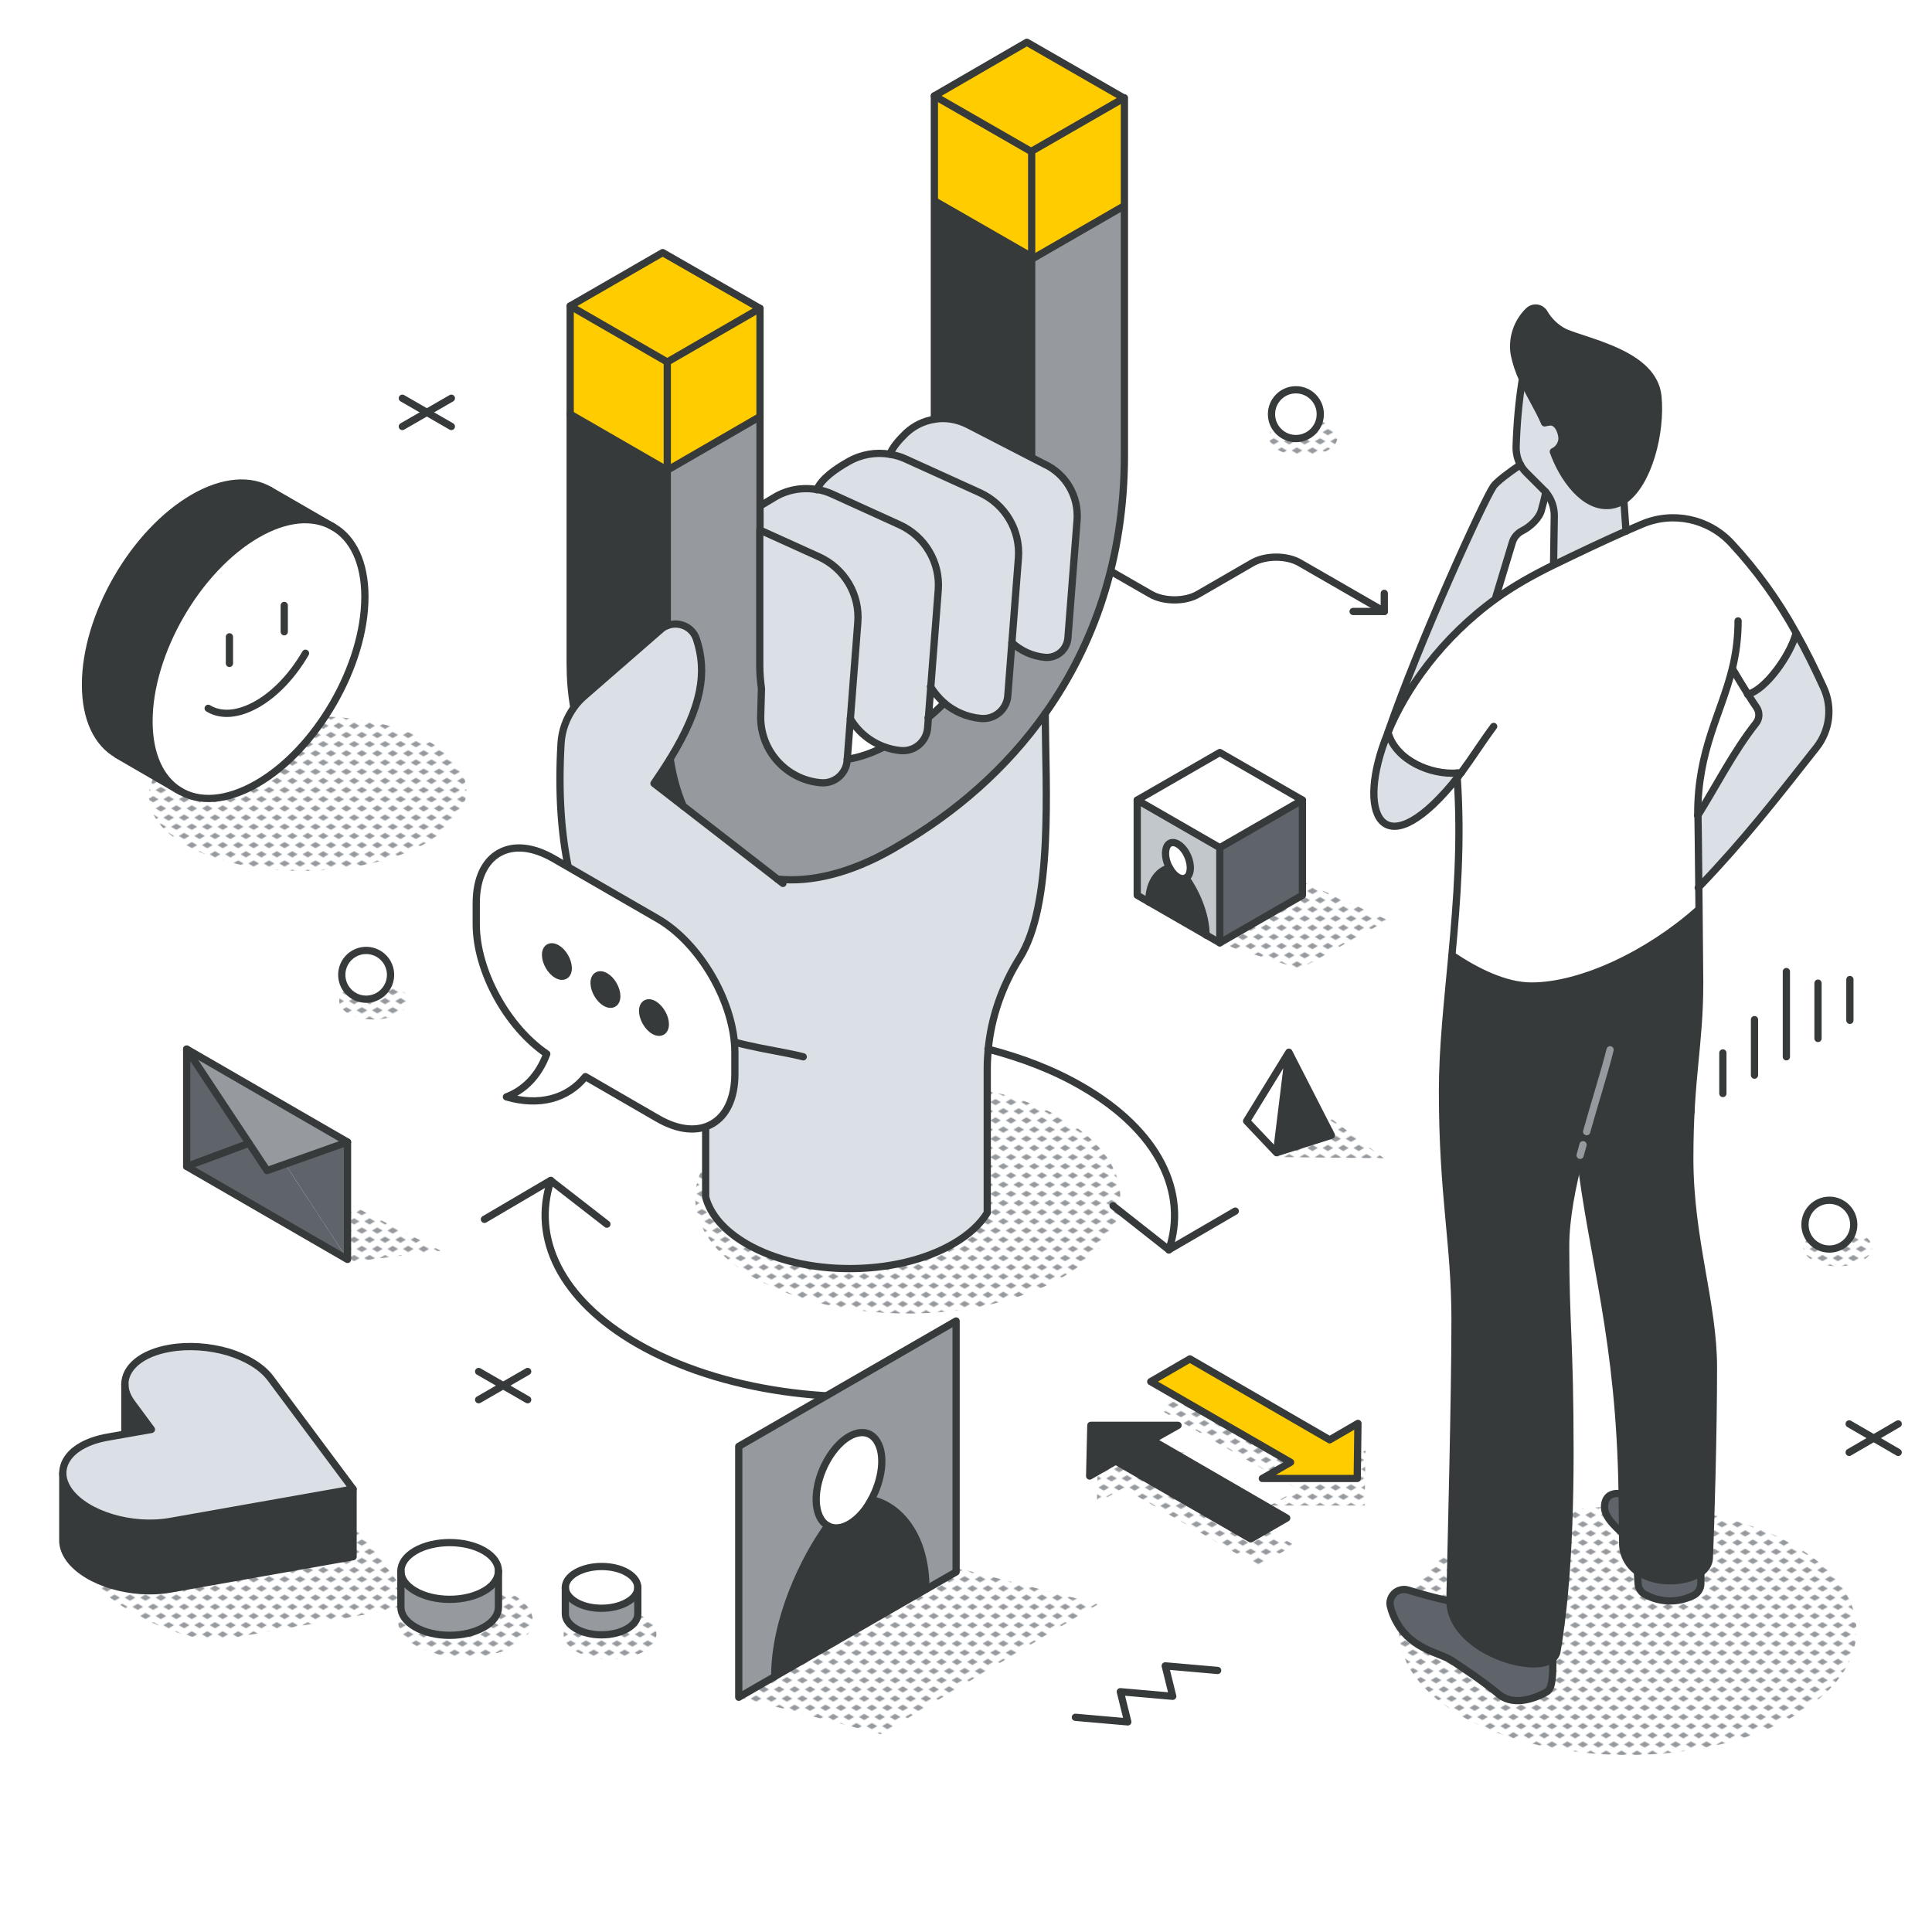 <svg xmlns="http://www.w3.org/2000/svg" xmlns:xlink="http://www.w3.org/1999/xlink" id="Livello_1" x="0px" y="0px" viewBox="0 0 800 800" style="enable-background:new 0 0 800 800;" xml:space="preserve"><style type="text/css">	.st0{fill:none;}	.st1{fill:#969A9E;}	.st2{fill:url(#SVGID_00000016759086729056905750000010401671708663143599_);}	.st3{fill:url(#SVGID_00000106124960584845016380000014033008809019952051_);}	.st4{fill:url(#SVGID_00000032643836177726559290000018129993890721637803_);}	.st5{fill:url(#SVGID_00000008146392594397423080000013262416081198702213_);}	.st6{fill:url(#SVGID_00000115504481912266698260000008195188901088457615_);}	.st7{fill:url(#SVGID_00000089555754484962814500000016221634180670315907_);}	.st8{fill:url(#SVGID_00000018225056311791237700000013918700203505101961_);}	.st9{fill:url(#SVGID_00000033352305681926714770000007380537397152523162_);}	.st10{fill:url(#SVGID_00000110447691004398190980000000968994351048171401_);}	.st11{fill:url(#SVGID_00000105402061259379001710000010725401760547749528_);}	.st12{fill:url(#SVGID_00000077287543105133866510000018127362698360001195_);}	.st13{fill:url(#SVGID_00000129886310198689046810000005662989388989187475_);}	.st14{fill:url(#SVGID_00000121279205787575555680000008360911382212633485_);}	.st15{fill:url(#SVGID_00000002348316421134667720000006875186971415422627_);}	.st16{fill:url(#SVGID_00000168091195029184132230000008173399144302138536_);}	.st17{fill:none;stroke:#373A3A;stroke-width:3;stroke-linecap:round;stroke-linejoin:round;stroke-miterlimit:10;}	.st18{fill:#FFFFFF;stroke:#373A3A;stroke-width:3;stroke-linecap:round;stroke-linejoin:round;stroke-miterlimit:10;}	.st19{fill:#FFFFFF;stroke:#373A3A;stroke-width:3;stroke-linecap:round;stroke-linejoin:round;stroke-miterlimit:10;}	.st20{fill:#DAE0E5;}	.st21{fill:#FFFFFF;}	.st22{fill:#373A3A;}	.st23{fill:#5F646B;}	.st24{fill:none;stroke:#969A9E;stroke-width:3;stroke-linecap:round;stroke-linejoin:round;stroke-miterlimit:10;}	.st25{fill:#FFCC00;}	.st26{fill:#C2C7CC;}</style><pattern x="-100" y="900" width="16" height="19" patternUnits="userSpaceOnUse" id="SVGID_0000002256281188809126501" viewBox="5.5 -22.2 16 19" style="overflow:visible;">	<g>		<rect x="5.5" y="-22.2" class="st0" width="16" height="19"></rect>		<g>			<rect x="5.5" y="-22.2" class="st0" width="16" height="19"></rect>			<g>				<polygon class="st1" points="21.5,-25.4 16,-22.2 21.5,-19 27,-22.2     "></polygon>				<polygon class="st1" points="13.5,-15.9 8,-12.7 13.5,-9.5 19,-12.7     "></polygon>			</g>			<g>				<polygon class="st1" points="5.5,-25.4 0,-22.2 5.5,-19 11,-22.2     "></polygon>			</g>			<g>				<polygon class="st1" points="21.5,-6.4 16,-3.2 21.5,0 27,-3.2     "></polygon>			</g>			<g>				<polygon class="st1" points="5.5,-6.4 0,-3.2 5.5,0 11,-3.2     "></polygon>			</g>		</g>	</g></pattern><pattern x="-100" y="900" width="16" height="19" patternUnits="userSpaceOnUse" id="SVGID_0000002829760571414386168" viewBox="5.5 -22.2 16 19" style="overflow:visible;">	<g>		<rect x="5.5" y="-22.2" class="st0" width="16" height="19"></rect>		<g>			<rect x="5.5" y="-22.2" class="st0" width="16" height="19"></rect>			<g>				<polygon class="st1" points="21.5,-25.4 16,-22.2 21.5,-19 27,-22.2     "></polygon>				<polygon class="st1" points="13.5,-15.9 8,-12.7 13.5,-9.5 19,-12.7     "></polygon>			</g>			<g>				<polygon class="st1" points="5.5,-25.4 0,-22.2 5.5,-19 11,-22.2     "></polygon>			</g>			<g>				<polygon class="st1" points="21.5,-6.4 16,-3.2 21.5,0 27,-3.2     "></polygon>			</g>			<g>				<polygon class="st1" points="5.5,-6.4 0,-3.2 5.5,0 11,-3.2     "></polygon>			</g>		</g>	</g></pattern><pattern x="-100" y="900" width="16" height="19" patternUnits="userSpaceOnUse" id="SVGID_0000002976178665640549260" viewBox="5.5 -22.2 16 19" style="overflow:visible;">	<g>		<rect x="5.5" y="-22.2" class="st0" width="16" height="19"></rect>		<g>			<rect x="5.5" y="-22.2" class="st0" width="16" height="19"></rect>			<g>				<polygon class="st1" points="21.5,-25.4 16,-22.2 21.5,-19 27,-22.2     "></polygon>				<polygon class="st1" points="13.5,-15.9 8,-12.7 13.5,-9.5 19,-12.7     "></polygon>			</g>			<g>				<polygon class="st1" points="5.5,-25.4 0,-22.2 5.5,-19 11,-22.2     "></polygon>			</g>			<g>				<polygon class="st1" points="21.5,-6.4 16,-3.2 21.5,0 27,-3.2     "></polygon>			</g>			<g>				<polygon class="st1" points="5.5,-6.4 0,-3.2 5.5,0 11,-3.2     "></polygon>			</g>		</g>	</g></pattern><pattern x="-100" y="900" width="16" height="19" patternUnits="userSpaceOnUse" id="SVGID_0000003550496404866185052" viewBox="5.5 -22.2 16 19" style="overflow:visible;">	<g>		<rect x="5.5" y="-22.2" class="st0" width="16" height="19"></rect>		<g>			<rect x="5.5" y="-22.2" class="st0" width="16" height="19"></rect>			<g>				<polygon class="st1" points="21.5,-25.4 16,-22.2 21.5,-19 27,-22.2     "></polygon>				<polygon class="st1" points="13.5,-15.9 8,-12.7 13.5,-9.5 19,-12.7     "></polygon>			</g>			<g>				<polygon class="st1" points="5.5,-25.4 0,-22.2 5.5,-19 11,-22.2     "></polygon>			</g>			<g>				<polygon class="st1" points="21.5,-6.4 16,-3.2 21.5,0 27,-3.2     "></polygon>			</g>			<g>				<polygon class="st1" points="5.5,-6.4 0,-3.2 5.5,0 11,-3.2     "></polygon>			</g>		</g>	</g></pattern><pattern x="-100" y="900" width="16" height="19" patternUnits="userSpaceOnUse" id="SVGID_0000004777153285717297244" viewBox="5.5 -22.2 16 19" style="overflow:visible;">	<g>		<rect x="5.5" y="-22.2" class="st0" width="16" height="19"></rect>		<g>			<rect x="5.5" y="-22.2" class="st0" width="16" height="19"></rect>			<g>				<polygon class="st1" points="21.5,-25.4 16,-22.2 21.5,-19 27,-22.2     "></polygon>				<polygon class="st1" points="13.5,-15.9 8,-12.7 13.5,-9.5 19,-12.7     "></polygon>			</g>			<g>				<polygon class="st1" points="5.5,-25.4 0,-22.2 5.5,-19 11,-22.2     "></polygon>			</g>			<g>				<polygon class="st1" points="21.5,-6.4 16,-3.2 21.5,0 27,-3.2     "></polygon>			</g>			<g>				<polygon class="st1" points="5.5,-6.4 0,-3.2 5.5,0 11,-3.2     "></polygon>			</g>		</g>	</g></pattern><pattern x="-100" y="900" width="16" height="19" patternUnits="userSpaceOnUse" id="SVGID_0000006287540435176831176" viewBox="5.5 -22.2 16 19" style="overflow:visible;">	<g>		<rect x="5.5" y="-22.2" class="st0" width="16" height="19"></rect>		<g>			<rect x="5.5" y="-22.2" class="st0" width="16" height="19"></rect>			<g>				<polygon class="st1" points="21.5,-25.4 16,-22.2 21.5,-19 27,-22.2     "></polygon>				<polygon class="st1" points="13.5,-15.9 8,-12.7 13.5,-9.5 19,-12.7     "></polygon>			</g>			<g>				<polygon class="st1" points="5.5,-25.4 0,-22.2 5.5,-19 11,-22.2     "></polygon>			</g>			<g>				<polygon class="st1" points="21.5,-6.4 16,-3.2 21.5,0 27,-3.2     "></polygon>			</g>			<g>				<polygon class="st1" points="5.5,-6.4 0,-3.2 5.5,0 11,-3.2     "></polygon>			</g>		</g>	</g></pattern><pattern x="-100" y="900" width="16" height="19" patternUnits="userSpaceOnUse" id="SVGID_0000006650828672102832731" viewBox="5.5 -22.2 16 19" style="overflow:visible;">	<g>		<rect x="5.5" y="-22.2" class="st0" width="16" height="19"></rect>		<g>			<rect x="5.5" y="-22.2" class="st0" width="16" height="19"></rect>			<g>				<polygon class="st1" points="21.5,-25.4 16,-22.2 21.5,-19 27,-22.2     "></polygon>				<polygon class="st1" points="13.5,-15.9 8,-12.7 13.5,-9.5 19,-12.7     "></polygon>			</g>			<g>				<polygon class="st1" points="5.5,-25.4 0,-22.2 5.5,-19 11,-22.2     "></polygon>			</g>			<g>				<polygon class="st1" points="21.5,-6.4 16,-3.2 21.5,0 27,-3.2     "></polygon>			</g>			<g>				<polygon class="st1" points="5.5,-6.4 0,-3.2 5.5,0 11,-3.2     "></polygon>			</g>		</g>	</g></pattern><pattern x="-100" y="900" width="16" height="19" patternUnits="userSpaceOnUse" id="SVGID_0000008020576700922296571" viewBox="5.5 -22.2 16 19" style="overflow:visible;">	<g>		<rect x="5.5" y="-22.2" class="st0" width="16" height="19"></rect>		<g>			<rect x="5.5" y="-22.2" class="st0" width="16" height="19"></rect>			<g>				<polygon class="st1" points="21.5,-25.4 16,-22.2 21.5,-19 27,-22.2     "></polygon>				<polygon class="st1" points="13.5,-15.9 8,-12.7 13.5,-9.5 19,-12.7     "></polygon>			</g>			<g>				<polygon class="st1" points="5.5,-25.4 0,-22.2 5.5,-19 11,-22.2     "></polygon>			</g>			<g>				<polygon class="st1" points="21.5,-6.4 16,-3.2 21.5,0 27,-3.2     "></polygon>			</g>			<g>				<polygon class="st1" points="5.5,-6.4 0,-3.2 5.5,0 11,-3.2     "></polygon>			</g>		</g>	</g></pattern><pattern x="-100" y="900" width="16" height="19" patternUnits="userSpaceOnUse" id="SVGID_0000008453066866013150090" viewBox="5.5 -22.2 16 19" style="overflow:visible;">	<g>		<rect x="5.5" y="-22.2" class="st0" width="16" height="19"></rect>		<g>			<rect x="5.5" y="-22.2" class="st0" width="16" height="19"></rect>			<g>				<polygon class="st1" points="21.5,-25.4 16,-22.2 21.5,-19 27,-22.2     "></polygon>				<polygon class="st1" points="13.5,-15.9 8,-12.7 13.5,-9.5 19,-12.7     "></polygon>			</g>			<g>				<polygon class="st1" points="5.5,-25.4 0,-22.2 5.5,-19 11,-22.2     "></polygon>			</g>			<g>				<polygon class="st1" points="21.5,-6.4 16,-3.2 21.5,0 27,-3.2     "></polygon>			</g>			<g>				<polygon class="st1" points="5.5,-6.4 0,-3.2 5.5,0 11,-3.2     "></polygon>			</g>		</g>	</g></pattern><pattern x="-100" y="900" width="16" height="19" patternUnits="userSpaceOnUse" id="SVGID_0000009025856212265589878" viewBox="5.5 -22.2 16 19" style="overflow:visible;">	<g>		<rect x="5.5" y="-22.2" class="st0" width="16" height="19"></rect>		<g>			<rect x="5.5" y="-22.2" class="st0" width="16" height="19"></rect>			<g>				<polygon class="st1" points="21.5,-25.4 16,-22.2 21.5,-19 27,-22.2     "></polygon>				<polygon class="st1" points="13.5,-15.9 8,-12.7 13.5,-9.5 19,-12.7     "></polygon>			</g>			<g>				<polygon class="st1" points="5.5,-25.4 0,-22.2 5.5,-19 11,-22.2     "></polygon>			</g>			<g>				<polygon class="st1" points="21.5,-6.4 16,-3.2 21.5,0 27,-3.2     "></polygon>			</g>			<g>				<polygon class="st1" points="5.5,-6.4 0,-3.2 5.5,0 11,-3.2     "></polygon>			</g>		</g>	</g></pattern><pattern x="-100" y="900" width="16" height="19" patternUnits="userSpaceOnUse" id="SVGID_0000011403457671456676695" viewBox="5.5 -22.2 16 19" style="overflow:visible;">	<g>		<rect x="5.5" y="-22.2" class="st0" width="16" height="19"></rect>		<g>			<rect x="5.5" y="-22.2" class="st0" width="16" height="19"></rect>			<g>				<polygon class="st1" points="21.5,-25.4 16,-22.2 21.5,-19 27,-22.2     "></polygon>				<polygon class="st1" points="13.5,-15.9 8,-12.7 13.5,-9.5 19,-12.7     "></polygon>			</g>			<g>				<polygon class="st1" points="5.5,-25.4 0,-22.2 5.5,-19 11,-22.2     "></polygon>			</g>			<g>				<polygon class="st1" points="21.5,-6.4 16,-3.2 21.5,0 27,-3.2     "></polygon>			</g>			<g>				<polygon class="st1" points="5.5,-6.4 0,-3.2 5.5,0 11,-3.2     "></polygon>			</g>		</g>	</g></pattern><pattern x="-100" y="900" width="16" height="19" patternUnits="userSpaceOnUse" id="SVGID_0000011547370484588542571" viewBox="5.5 -22.2 16 19" style="overflow:visible;">	<g>		<rect x="5.5" y="-22.2" class="st0" width="16" height="19"></rect>		<g>			<rect x="5.5" y="-22.2" class="st0" width="16" height="19"></rect>			<g>				<polygon class="st1" points="21.5,-25.4 16,-22.2 21.5,-19 27,-22.2     "></polygon>				<polygon class="st1" points="13.5,-15.9 8,-12.7 13.5,-9.5 19,-12.7     "></polygon>			</g>			<g>				<polygon class="st1" points="5.5,-25.4 0,-22.2 5.5,-19 11,-22.2     "></polygon>			</g>			<g>				<polygon class="st1" points="21.5,-6.4 16,-3.2 21.5,0 27,-3.2     "></polygon>			</g>			<g>				<polygon class="st1" points="5.5,-6.4 0,-3.2 5.5,0 11,-3.2     "></polygon>			</g>		</g>	</g></pattern><pattern x="-100" y="900" width="16" height="19" patternUnits="userSpaceOnUse" id="SVGID_0000012989010995380405248" viewBox="5.5 -22.2 16 19" style="overflow:visible;">	<g>		<rect x="5.5" y="-22.2" class="st0" width="16" height="19"></rect>		<g>			<rect x="5.5" y="-22.2" class="st0" width="16" height="19"></rect>			<g>				<polygon class="st1" points="21.5,-25.4 16,-22.2 21.5,-19 27,-22.2     "></polygon>				<polygon class="st1" points="13.5,-15.9 8,-12.7 13.5,-9.5 19,-12.7     "></polygon>			</g>			<g>				<polygon class="st1" points="5.5,-25.4 0,-22.2 5.5,-19 11,-22.2     "></polygon>			</g>			<g>				<polygon class="st1" points="21.5,-6.4 16,-3.2 21.5,0 27,-3.2     "></polygon>			</g>			<g>				<polygon class="st1" points="5.5,-6.4 0,-3.2 5.5,0 11,-3.2     "></polygon>			</g>		</g>	</g></pattern><pattern x="-100" y="900" width="16" height="19" patternUnits="userSpaceOnUse" id="SVGID_0000018108871061221569235" viewBox="5.5 -22.2 16 19" style="overflow:visible;">	<g>		<rect x="5.5" y="-22.2" class="st0" width="16" height="19"></rect>		<g>			<rect x="5.5" y="-22.2" class="st0" width="16" height="19"></rect>			<g>				<polygon class="st1" points="21.5,-25.4 16,-22.2 21.5,-19 27,-22.2     "></polygon>				<polygon class="st1" points="13.5,-15.9 8,-12.7 13.5,-9.5 19,-12.7     "></polygon>			</g>			<g>				<polygon class="st1" points="5.5,-25.4 0,-22.2 5.5,-19 11,-22.2     "></polygon>			</g>			<g>				<polygon class="st1" points="21.5,-6.4 16,-3.2 21.5,0 27,-3.2     "></polygon>			</g>			<g>				<polygon class="st1" points="5.5,-6.4 0,-3.2 5.5,0 11,-3.2     "></polygon>			</g>		</g>	</g></pattern><pattern x="-100" y="900" width="16" height="19" patternUnits="userSpaceOnUse" id="SVGID_1_" viewBox="5.5 -22.2 16 19" style="overflow:visible;">	<g>		<rect x="5.5" y="-22.2" class="st0" width="16" height="19"></rect>		<g>			<rect x="5.5" y="-22.2" class="st0" width="16" height="19"></rect>			<g>				<polygon class="st1" points="21.5,-25.4 16,-22.2 21.5,-19 27,-22.2     "></polygon>				<polygon class="st1" points="13.5,-15.9 8,-12.7 13.5,-9.5 19,-12.7     "></polygon>			</g>			<g>				<polygon class="st1" points="5.5,-25.4 0,-22.2 5.5,-19 11,-22.2     "></polygon>			</g>			<g>				<polygon class="st1" points="21.5,-6.4 16,-3.2 21.5,0 27,-3.2     "></polygon>			</g>			<g>				<polygon class="st1" points="5.5,-6.4 0,-3.2 5.5,0 11,-3.2     "></polygon>			</g>		</g>	</g></pattern><g id="shadow">			<pattern id="SVGID_00000120528737782683780050000001789614102163617196_" xlink:href="#SVGID_1_" patternTransform="matrix(0.4 0 0 -0.4 -9029.353 -7463.832)">	</pattern>			<ellipse style="fill:url(#SVGID_00000120528737782683780050000001789614102163617196_);" cx="674" cy="675.2" rx="94.7" ry="51.5"></ellipse>			<pattern id="SVGID_00000111875064379478492150000017933703832251208375_" xlink:href="#SVGID_0000018108871061221569235" patternTransform="matrix(0.4 0 0 -0.4 -9029.353 -7463.832)">	</pattern>	<path style="fill:url(#SVGID_00000111875064379478492150000017933703832251208375_);" d="M771,511.2c-5.5-3-14.5-3-20.1,0  c-5.5,3-5.5,7.9,0,10.9s14.5,3,20.1,0C776.6,519.1,776.6,514.2,771,511.2z"></path>			<pattern id="SVGID_00000111172477871504339760000005255483388309146265_" xlink:href="#SVGID_0000012989010995380405248" patternTransform="matrix(0.4 0 0 -0.4 -9029.353 -7463.832)">	</pattern>	<path style="fill:url(#SVGID_00000111172477871504339760000005255483388309146265_);" d="M164.7,409c-5.5-3-14.5-3-20.1,0  c-5.5,3-5.5,7.9,0,10.9s14.5,3,20.1,0C170.3,416.9,170.3,412,164.7,409z"></path>			<pattern id="SVGID_00000109718158277636649350000002550473217289040811_" xlink:href="#SVGID_0000011547370484588542571" patternTransform="matrix(0.4 0 0 -0.4 -9029.353 -7463.832)">	</pattern>	<path style="fill:url(#SVGID_00000109718158277636649350000002550473217289040811_);" d="M549.7,175.6c-5.5-3-14.5-3-20.1,0  c-5.5,3-5.5,7.9,0,10.9s14.5,3,20.1,0C555.2,183.5,555.2,178.6,549.7,175.6z"></path>			<pattern id="SVGID_00000049918227670735725020000011430906188404168587_" xlink:href="#SVGID_0000002256281188809126501" patternTransform="matrix(0.4 0 0 -0.4 -9029.353 -7463.832)">	</pattern>			<ellipse style="fill:url(#SVGID_00000049918227670735725020000011430906188404168587_);" cx="192.7" cy="671.1" rx="27.9" ry="15.2"></ellipse>			<pattern id="SVGID_00000093155634866708434800000013163367027986149513_" xlink:href="#SVGID_0000006650828672102832731" patternTransform="matrix(0.4 0 0 -0.4 -9029.353 -7463.832)">	</pattern>			<ellipse style="fill:url(#SVGID_00000093155634866708434800000013163367027986149513_);" cx="252.6" cy="676.7" rx="19.2" ry="10.4"></ellipse>			<pattern id="SVGID_00000029741233682665095530000016156733512164530344_" xlink:href="#SVGID_0000011403457671456676695" patternTransform="matrix(0.4 0 0 -0.4 -9029.353 -7463.832)">	</pattern>	<ellipse style="fill:url(#SVGID_00000029741233682665095530000016156733512164530344_);" cx="375.9" cy="496" rx="88" ry="47.9"></ellipse>			<pattern id="SVGID_00000132053997403740807520000015544965338648425097_" xlink:href="#SVGID_0000008020576700922296571" patternTransform="matrix(0.4 0 0 -0.4 -9029.353 -7463.832)">	</pattern>	<polygon style="fill:url(#SVGID_00000132053997403740807520000015544965338648425097_);" points="144,522.7 182.5,517.9   134.9,493.6 143.9,521.5 118.1,482  "></polygon>			<pattern id="SVGID_00000042717739633420356210000007476736645453637034_" xlink:href="#SVGID_0000002829760571414386168" patternTransform="matrix(0.4 0 0 -0.4 -9029.353 -7463.832)">	</pattern>	<path style="fill:url(#SVGID_00000042717739633420356210000007476736645453637034_);" d="M25.7,638.6c2.6,10.4,26.8,34.6,59.4,40.3  c3.8,0.2,7.5,0,11.2-0.7l75.7-13.3l-30-40.2c-1.8-1.9-29.7-27.9-43-34.5c-1.6-0.7-3.3-1.3-5-1.8c-7.6-2.2-16.2-2.9-24.2-1.5  c-11.6,2.1-18.5,8-18.5,14.9c0,2.5,0.9,5.1,2.8,7.6l8.2,11.1l-18.2,3.2c-7.9,1.4-13.7,4.6-16.5,8.7  C26.4,634.3,25.7,636.4,25.7,638.6z"></path>			<pattern id="SVGID_00000181793837674892452830000017758329636821158554_" xlink:href="#SVGID_0000006287540435176831176" patternTransform="matrix(0.4 0 0 -0.4 -9029.353 -7463.832)">	</pattern>	<polygon style="fill:url(#SVGID_00000181793837674892452830000017758329636821158554_);" points="307.4,703.1 364.7,718.1   454.8,664.2 396.1,649.2  "></polygon>			<pattern id="SVGID_00000062166983917500488320000016406017873038365824_" xlink:href="#SVGID_0000003550496404866185052" patternTransform="matrix(0.4 0 0 -0.4 -9029.353 -7463.832)">	</pattern>	<polygon style="fill:url(#SVGID_00000062166983917500488320000016406017873038365824_);" points="505.7,390.9 538.2,401.2   574.6,381 531,361.2  "></polygon>			<pattern id="SVGID_00000153663726553083047900000014846453511765388972_" xlink:href="#SVGID_0000004777153285717297244" patternTransform="matrix(0.4 0 0 -0.4 -9029.353 -7463.832)">	</pattern>	<path style="fill:url(#SVGID_00000153663726553083047900000014846453511765388972_);" d="M167.6,302.6c28.7,10.3,34,30.3,11.8,44.7  c-22.2,14.4-63.4,17.6-92.2,7.3c-28.7-10.3-34-30.3-11.8-44.7C97.7,295.6,138.9,292.3,167.6,302.6z"></path>			<pattern id="SVGID_00000069358679080551998660000003653675874987428025_" xlink:href="#SVGID_0000008453066866013150090" patternTransform="matrix(0.4 0 0 -0.4 -9029.353 -7463.832)">	</pattern>	<polygon style="fill:url(#SVGID_00000069358679080551998660000003653675874987428025_);" points="529,479.1 573,479.6 540.9,455.5    "></polygon>			<pattern id="SVGID_00000050661764364723462150000014080347416624158133_" xlink:href="#SVGID_0000002976178665640549260" patternTransform="matrix(0.4 0 0 -0.4 -9029.353 -7463.832)">	</pattern>	<polygon style="fill:url(#SVGID_00000050661764364723462150000014080347416624158133_);" points="454.7,601.4 454.2,622.4   465.1,616.2 520.9,648.4 535.9,639.8 480.1,607.5 490.9,601.4  "></polygon>			<pattern id="SVGID_00000044889600771006852150000010572699754304211848_" xlink:href="#SVGID_0000009025856212265589878" patternTransform="matrix(0.4 0 0 -0.4 -9029.353 -7463.832)">	</pattern>	<polygon style="fill:url(#SVGID_00000044889600771006852150000010572699754304211848_);" points="565.4,600.6 565.1,623.4   525.8,623.4 537.5,616.7 479.6,583.3 495.8,573.9 553.7,607.4  "></polygon></g><g id="lineart">	<g id="arrow_curve_1_">		<path class="st17" d="M455,233.7l21.4,12.3c5.5,3.2,14.4,3.2,19.8,0l22.3-12.9c5.5-3.2,14.4-3.2,19.8,0l34.9,20.1"></path>		<polyline class="st17" points="573.2,245.7 573.2,253.2 560.3,253.2   "></polyline>		<path class="st17" d="M446.2,228.6c-2.4,1.4-2.4,3.7,0,5.1s6.3,1.4,8.8,0c2.4-1.4,2.4-3.7,0-5.1S448.7,227.2,446.2,228.6z"></path>	</g>	<g>		<line class="st17" x1="766" y1="405.6" x2="766" y2="422.5"></line>		<line class="st17" x1="700.2" y1="437.4" x2="700.2" y2="460.4"></line>		<line class="st17" x1="713.4" y1="436" x2="713.4" y2="452.8"></line>		<line class="st17" x1="726.5" y1="422.2" x2="726.5" y2="445.2"></line>		<line class="st17" x1="739.7" y1="402.3" x2="739.7" y2="437.6"></line>		<line class="st17" x1="752.8" y1="407.1" x2="752.8" y2="430"></line>	</g>	<ellipse class="st18" cx="757.5" cy="507.1" rx="10.1" ry="10.1"></ellipse>	<circle class="st19" cx="536.6" cy="171.5" r="10.1"></circle>			<ellipse transform="matrix(0.987 -0.161 0.161 0.987 -62.906 29.594)" class="st19" cx="151.5" cy="403.7" rx="10.1" ry="10.1"></ellipse>	<g>		<line class="st17" x1="198.2" y1="579.6" x2="218.5" y2="567.9"></line>		<line class="st17" x1="218.5" y1="579.6" x2="198.2" y2="567.9"></line>	</g>	<g>		<line class="st17" x1="765.7" y1="601.4" x2="786" y2="589.6"></line>		<line class="st17" x1="786" y1="601.4" x2="765.7" y2="589.6"></line>	</g>	<g>		<line class="st17" x1="166.6" y1="176.6" x2="186.9" y2="164.9"></line>		<line class="st17" x1="186.9" y1="176.6" x2="166.6" y2="164.9"></line>	</g>	<polyline class="st17" points="445.3,711.1 467,713 463.9,700.5 485.6,702.4 482.5,689.8 504.2,691.7  "></polyline>	<g id="XMLID_12_">		<g>			<path class="st20" d="M755.1,284.7c3.8,8.2,2.6,17.8-3,24.9c-17.2,21.8-30.4,37.9-48.8,57.9l-0.3-29.8    c7.3-11.6,14.9-26.6,24.1-38.2c1.5-1.9,1.6-4.5,0.3-6.5c-1-1.4-2.2-3.3-3.6-5.5l0,0c7.3-1.6,17.9-16.5,20.1-25.3    C747.6,269.1,751.4,276.5,755.1,284.7z"></path>			<path class="st21" d="M717.3,277c-4.6,19-14.3,33.6-14.3,60.1c0,0,0.4,36.5,0.4,39.6h-0.1c-20.7,18.5-48.7,31.7-69.3,31.7    c-11.1,0-23.3-6.3-32.8-12.7v-0.1c2.1-22.7,4-46.9,2.2-73.5c0.5-0.7,1.1-1.4,1.6-2.2c-0.6,0.1-1.2,0.2-1.8,0.2    c-10.8,0.8-25-5.2-28.4-16.3l-0.3-0.1c7.4-18.1,22.1-39.3,45.1-55.9c7.1-5.1,15-9.8,23.7-13.8c10.1-5,20.6-9.9,29.9-14v-0.1    l6.5-2.8c12.8-5.5,27.6-2.4,37.1,7.8c10.4,11.3,19.5,23.8,26.9,37.3l0,0c-2.2,8.8-12.8,23.7-20.1,25.3    C721.9,284.6,719.7,281,717.3,277z"></path>			<path class="st21" d="M723.7,287.4C723.7,287.4,723.7,287.5,723.7,287.4c1.4,2.2,2.6,4.1,3.6,5.5c1.4,2,1.3,4.6-0.3,6.5    c-9.1,11.6-16.8,26.6-24.1,38.2V337c0-26.5,9.7-41.1,14.3-60.1C719.7,281,721.9,284.6,723.7,287.4z"></path>			<path class="st22" d="M654.3,478.4c-3.4,13.1-6,26.3-6,37.8c0,32.5,1.8,39.7,1.8,85.3c0,45.5-3.4,70.1-5.4,82.5    c-0.2,1.2-0.8,2.3-1.8,3c-8.4,6.9-42.2-4-42.5-23.8c0,0,2.1-84.8,2.1-116.6s-5.2-51-5.2-94.7c0-18,2-36.5,3.9-56.1    c9.5,6.4,21.7,12.7,32.8,12.7c20.7,0,48.6-13.2,69.3-31.7h0.1c0.1,13,0.2,25.3,0.2,30.3c0,25.9-4.1,38.9-4.1,72.7    s9.8,60.1,9.8,86.6s-1.1,65.1-1.7,79.2c-0.2,2.4-1.5,4.5-3.5,5.7c-6.1,4.4-18.7,4.9-26.3-0.4c0,0,0,0-0.1,0    c-3.9-2.7-6.1-7.3-6-12.1c0-0.4-0.2-20-0.2-20C670.8,554,659.4,521.2,654.3,478.4z"></path>			<path class="st23" d="M704.3,651.3v4.3c0,2.3-1.4,4.3-3.5,5.1c-6.1,2.9-13.2,2.8-19.1-0.3c-1.9-0.9-3.2-2.7-3.4-4.8l-0.3-4.9l0,0    C685.6,656.1,698.2,655.6,704.3,651.3L704.3,651.3z"></path>			<path class="st22" d="M630.4,156.8c-1.5-3.3-2.7-6.8-3.4-10.4c-1.1-6.5,1.1-13.1,5.9-17.7c1.5-1.6,4.1-1.7,5.7-0.2    c0.3,0.3,0.5,0.5,0.7,0.8c2,3.5,5,6.4,8.6,8.2c10.4,4.4,36.7,9.1,38.6,26.4c1.5,15-3.9,36.4-14.1,43.2c-1.5,1.1-3.3,1.8-5.1,2.1    c-11.2,1.7-20.3-11.7-24-22.2c2.1-1,3.4-3,3.6-5.2c0-2.8-1.7-7.1-4.8-7.1c-0.8,0.1-1.6,0.2-2.4,0.4    C637.3,169.4,633.4,163.3,630.4,156.8L630.4,156.8z"></path>			<path class="st20" d="M640,203.7c-0.3-0.3-0.6-0.6-0.9-0.9l-6.9-6.9c-1-1-1.9-2.2-2.6-3.4c-1.3-2.4-1.9-5.1-1.8-7.8    c0.3-9.3,1.2-18.6,2.6-27.8c2.9,6.5,6.8,12.5,9.2,18.2c0.8-0.2,1.6-0.3,2.4-0.4c3.1,0,4.8,4.2,4.8,7.1c-0.2,2.3-1.6,4.3-3.6,5.2    c3.7,10.5,12.8,23.9,24,22.2c1.8-0.3,3.6-1,5.1-2.1l0.9,12.7v0.1c-9.3,4.1-19.9,8.9-29.9,14v-0.1l0.3-20.3    C643.7,210,642.4,206.5,640,203.7z"></path>			<path class="st23" d="M671.7,618.7c0.1,3.7,0.2,11.6,0.2,16.3c-4-3.5-7.7-7.3-7.6-11.2C664.5,619.3,667.6,617.9,671.7,618.7z"></path>			<path class="st21" d="M640,203.7c2.3,2.7,3.6,6.2,3.6,9.8l-0.3,20.3v0.1c-8.7,4-16.6,8.7-23.7,13.8l-0.3-0.4l6.8-22.5    c0.6-2.1,2.1-3.9,4.1-4.9c3.4-1.7,7.2-5.4,8-8.7C639.2,208,639.9,205.8,640,203.7z"></path>			<path class="st23" d="M642.9,686.9c0,6.6,0,12.3-2.6,13.8c-3.4,1.9-13.1,6.3-19.7,1c-6.5-5.4-14.8-10.9-19.7-14.1    c-4.8-3.2-16-4.4-22.4-15.3c-1.3-2.2-2.3-4.6-2.9-7.1c-0.6-3.1,1.4-6.2,4.5-6.8c0.9-0.2,1.9-0.1,2.8,0.1c4.5,1.3,11,3.1,17.4,4.6    l0,0C600.7,682.9,634.5,693.8,642.9,686.9z"></path>			<path class="st20" d="M639.2,202.8c0.3,0.3,0.6,0.6,0.9,0.9c-0.2,2-0.9,4.3-1.7,7.4c-0.8,3.4-4.6,7-8,8.7c-2,1-3.5,2.8-4.1,4.9    l-6.8,22.5l0.3,0.4c-23,16.6-37.7,37.8-45.1,55.9v0.1l0,0c12.8-37.5,40.1-97.1,43.8-102.3c1.4-2,6.1-5.5,11.2-9    c0.7,1.3,1.6,2.4,2.6,3.4L639.2,202.8z"></path>			<path class="st21" d="M603.3,320.1c0.6,0,1.2-0.1,1.8-0.2c-0.5,0.7-1.1,1.5-1.6,2.2C603.4,321.4,603.3,320.7,603.3,320.1z"></path>			<path class="st20" d="M603.3,320.1c0,0.7,0.1,1.3,0.1,2c-0.7,0.9-1.4,1.8-2.2,2.7c-29.2,34.8-40.1,12.1-26.7-21v-0.1l0.3,0.1    C578.3,314.9,592.5,320.9,603.3,320.1z"></path>		</g>		<g>			<path class="st17" d="M703.2,367.6l0.1-0.1c18.8-19.6,31.6-36.1,48.8-57.9c5.6-7.1,6.8-16.7,3-24.9c-3.7-8.1-7.4-15.6-11.3-22.5    l0,0c-7.4-13.5-16.4-26-26.9-37.3c-9.5-10.2-24.3-13.3-37.1-7.8l-6.5,2.8"></path>			<path class="st17" d="M605.1,319.9c4.5-6.1,8.9-13.1,13.4-19.1"></path>			<path class="st17" d="M673.3,219.9c-9.3,4.1-19.8,9.1-29.9,14c-8.6,4.2-16.6,8.7-23.7,13.8c-23,16.6-37.7,37.8-45.1,55.9v0.1    c-13.5,33.1-2.5,55.8,26.7,21c0.7-0.9,1.4-1.8,2.2-2.7c0.5-0.7,1.1-1.4,1.6-2.2"></path>			<path class="st17" d="M703,337.6V337c0-26.5,9.6-41.1,14.3-60.1c1.6-6.5,2.4-13.1,2.4-19.8"></path>			<path class="st17" d="M654.3,478.2L654.3,478.2c5,42.9,16.5,75.7,17.4,140.4c0,0,0.2,19.6,0.2,20c-0.1,4.8,2.1,9.3,6,12.1    c0,0,0,0,0.1,0c7.6,5.4,20.2,4.8,26.3,0.4c2-1.3,3.3-3.4,3.5-5.7c0.6-14.1,1.7-52.6,1.7-79.2c0-26.6-9.8-52.9-9.8-86.6    c0-33.8,4.1-46.7,4.1-72.7c0-5-0.6-66.4-0.7-69.3"></path>			<path class="st17" d="M603.3,320.1c0,0.7,0.1,1.3,0.1,2c1.8,26.6-0.1,50.8-2.2,73.5v0.1c-1.8,19.6-3.9,38.1-3.9,56.1    c0,43.7,5.2,62.8,5.2,94.7s-1.6,92.8-2.1,115.6c0,0.3,0,1,0,1c0.3,19.8,34.1,30.7,42.5,23.8c0.9-0.8,1.6-1.8,1.8-3    c2.1-12.4,5.4-37,5.4-82.5s-1.8-52.8-1.8-85.3c0-11.5,2.6-24.7,6-37.8"></path>			<path class="st17" d="M601.3,395.6c9.5,6.4,21.7,12.7,32.8,12.7c20.7,0,48.6-13.2,69.3-31.7"></path>			<path class="st17" d="M703,337.7L703,337.7c7.3-11.6,14.9-26.6,24.1-38.2c1.5-1.9,1.6-4.5,0.3-6.5c-1-1.4-2.2-3.3-3.6-5.5l0,0    c-1.8-2.9-4-6.4-6.4-10.5"></path>			<path class="st17" d="M723.6,287.5C723.7,287.5,723.7,287.4,723.6,287.5c7.4-1.6,17.9-16.5,20.1-25.3l0,0"></path>			<path class="st17" d="M574.9,303.8c3.4,11.1,17.5,17.1,28.4,16.3c0.6,0,1.2-0.1,1.8-0.2l0,0"></path>			<path class="st17" d="M600.4,663c-6.4-1.4-12.9-3.2-17.4-4.6c-0.9-0.3-1.9-0.3-2.8-0.1c-3.1,0.6-5.2,3.7-4.5,6.8    c0.6,2.5,1.6,4.9,2.9,7.1c6.3,10.9,17.5,12.1,22.4,15.3s13.1,8.7,19.7,14.1c6.5,5.4,16.3,1,19.7-1c2.6-1.5,2.6-7.3,2.6-13.8"></path>			<path class="st17" d="M678,650.8l0.3,4.9c0.1,2.1,1.4,4,3.4,4.8c6,3.1,13.1,3.2,19.1,0.3c2.1-0.8,3.5-2.9,3.5-5.1v-4.3"></path>			<path class="st17" d="M672,635C671.9,635,671.9,635,672,635c-4.1-3.6-7.8-7.4-7.6-11.3c0.2-4.5,3.3-5.8,7.4-5.1l0,0"></path>			<line class="st17" x1="672.4" y1="207.2" x2="673.3" y2="219.9"></line>			<path class="st17" d="M630.4,156.9c-1.5,9.2-2.3,18.5-2.6,27.8c-0.1,2.8,0.5,5.5,1.8,7.8c0.7,1.3,1.6,2.4,2.6,3.4    c0,0,7.5,7.5,7.8,7.8c2.3,2.7,3.6,6.2,3.6,9.8l-0.3,20.3"></path>			<line class="st17" x1="630.4" y1="156.8" x2="630.4" y2="156.8"></line>			<path class="st17" d="M672.4,207.2c10.2-6.9,15.6-28.2,14.1-43.2c-1.9-17.3-28.2-22-38.6-26.4c-3.6-1.8-6.6-4.7-8.6-8.2    c-0.2-0.3-0.4-0.6-0.7-0.8c-1.6-1.5-4.2-1.4-5.7,0.2c-4.7,4.6-6.9,11.2-5.9,17.7c0.7,3.6,1.9,7.1,3.4,10.4l0,0    c2.9,6.5,6.8,12.5,9.2,18.2c0.8-0.2,1.6-0.3,2.4-0.4c3.1,0,4.8,4.2,4.8,7.1c-0.2,2.3-1.6,4.3-3.6,5.2c3.7,10.5,12.8,23.9,24,22.2    C669.1,208.9,670.8,208.2,672.4,207.2z"></path>			<path class="st17" d="M640,203.7L640,203.7c-0.2,2.1-0.9,4.3-1.7,7.4c-0.8,3.4-4.6,7-8,8.7c-2,1-3.5,2.8-4.1,4.9l-6.8,22.5"></path>			<path class="st17" d="M574.6,303.7c12.8-37.5,40.1-97.1,43.8-102.3c1.4-2,6.1-5.5,11.2-9"></path>			<path class="st24" d="M654.3,478.4C654.3,478.3,654.3,478.3,654.3,478.4c0.4-1.5,0.8-3,1.2-4.4"></path>			<path class="st24" d="M657,468.6c3.4-12.2,7.2-23.9,9.7-33.9"></path>		</g>	</g>	<g id="XMLID_8_">		<g>			<path class="st1" d="M465.4,85.3v103.3c0,42.9-12.7,78.5-32.7,106.8c-16.3,23.1-37.4,41.3-60.6,54.7l-2.7,1.6    c-17.4,10.1-33.7,13.9-47.7,12.4l0,0l-39-30.3c-2.5-5.8-4.3-12.3-5.4-19.6c13.4-21.9,15.3-36.1,10.9-49.5    c-1.7-5.2-7.3-7.5-12-5.7v-64.3l38.4-22.1v103.1c0,3.4,0.2,6.5,0.7,9.5l-0.3,11c-0.5,14.4,10.4,26.6,24.7,28    c5.7,0.5,10.6-3.7,11.1-9.3v-0.4l0,0c4.8-0.7,9.9-2.4,15.2-5.1l0,0c2.2,0.8,4.5,1.4,7,1.6c5.7,0.5,10.6-3.7,11.1-9.3l0.3-4.3    c2.3-1.9,4.5-4,6.7-6.1c4.1,3.5,9.4,5.9,15.2,6.4c5.7,0.5,10.6-3.7,11.1-9.3l1.7-22.1c3.7,3.4,8.4,5.6,13.7,6.1    c4.8,0.4,9.1-3.1,9.5-8l3.8-48.9c0.7-9.9-4.7-19.1-13.7-23.2l-5.2-2.7v-83.1l1,0.6L465.4,85.3z"></path>			<polygon class="st25" points="465.4,40.6 465.4,85.3 428.1,106.8 427.1,106.2 427.1,62.8    "></polygon>			<polygon class="st25" points="465.4,40.6 427.1,62.8 386.9,39.7 425.2,17.5    "></polygon>			<path class="st20" d="M432.3,192c9,4.1,14.5,13.4,13.7,23.2l-3.8,48.9c-0.4,4.9-4.6,8.5-9.5,8c-5.3-0.5-10.1-2.7-13.7-6.1l2.7-35    c0.9-11.5-5.5-22.3-16-27.1L375.1,190c-2.1-1-4.3-1.6-6.6-2c1-2.7,3.6-5.8,6.6-8.7c3.3-3.2,7.4-5.1,11.8-5.8    c4.6-0.7,9.5,0,13.8,2.2L432.3,192z"></path>			<path class="st20" d="M321.9,364c13.9,1.5,30.2-2.4,47.7-12.4l2.7-1.6c23.1-13.4,44.3-31.6,60.6-54.7c0.2,31,3.4,79-10.6,101.3    c-7.2,11.5-11.7,24.3-13,37.7c-0.2,2.6-0.4,5.1-0.4,7.7v60.1c-2.9,4.7-7.6,9.1-14.2,12.9c-23.6,13.6-61.9,13.6-85.4,0    c-9.5-5.5-15.1-12.3-17-19.4v-67.8c-31-11.3-64.7-38.7-60-119.9c0.3-5.5,2.2-10.7,5.4-15.1c1.2-1.7,2.6-3.2,4.2-4.6l31.7-27.6    c0.9-0.8,1.8-1.3,2.8-1.7c4.7-1.8,10.3,0.6,12,5.7c4.4,13.3,2.5,27.6-10.9,49.5c-2,3.2-4.2,6.6-6.7,10.2L321.9,364L321.9,364z"></path>			<path class="st22" d="M427.1,106.2v83.1l-26.4-13.6c-4.4-2.2-9.2-3-13.8-2.2V83.6h1L427.1,106.2z"></path>			<polygon class="st25" points="427.1,62.8 427.1,106.2 387.9,83.7 386.9,83.7 386.9,39.7    "></polygon>			<path class="st20" d="M419,266.1l-1.7,22.1c-0.4,5.7-5.4,9.9-11.1,9.3c-5.8-0.6-11-2.9-15.2-6.4c-2.2-1.9-4.2-4.2-5.7-6.8    l3.1-39.9c0.9-11.5-5.5-22.3-16-27.1l-27.9-12.7c-2-0.9-4.1-1.6-6.3-1.9l0,0c2-4.5,7.7-8.6,13.2-11.7c5.3-2.9,11.3-3.9,17.1-3    c2.2,0.4,4.4,1.1,6.6,2l30.6,13.9c10.5,4.8,16.9,15.6,16,27.1L419,266.1z"></path>			<path class="st20" d="M372.4,217.3c10.5,4.8,16.9,15.6,16,27.1l-4.4,57.1c-0.4,5.7-5.4,9.9-11.1,9.3c-2.4-0.2-4.8-0.8-7-1.6    c-5.9-2.2-10.8-6.3-13.9-11.6l0,0l3.1-39.9c0.9-11.5-5.5-22.3-16-27.1l-24.5-11.1v-10.3h0.3l5.5-3.3c5.4-3.2,11.7-4.3,17.7-3.3    c2.1,0.4,4.3,1,6.3,1.9L372.4,217.3z"></path>			<path class="st21" d="M391,291.1c-2.2,2.2-4.4,4.2-6.7,6.1l1-12.9C386.9,286.9,388.8,289.2,391,291.1z"></path>			<path class="st21" d="M366,309.2L366,309.2c-5.3,2.7-10.4,4.4-15.2,5.1l0,0l1.3-16.7l0,0C355.2,302.9,360.1,307,366,309.2z"></path>			<path class="st20" d="M339.1,230.6c10.5,4.8,16.9,15.6,16,27.1l-4.4,57.1c-0.4,5.7-5.4,9.9-11.1,9.3c-14.3-1.3-25.2-13.6-24.7-28    l0.3-11c-0.4-3-0.7-6.1-0.7-9.5v-56.2L339.1,230.6z"></path>			<polygon class="st25" points="314.7,127.7 314.7,172.5 276.3,194.7 276.3,149.9    "></polygon>			<polygon class="st25" points="314.7,127.7 276.3,149.9 236.1,126.7 274.4,104.6    "></polygon>			<path class="st22" d="M282.9,333.8l-12.1-9.4c2.5-3.6,4.7-7,6.7-10.2C278.6,321.4,280.4,328,282.9,333.8z"></path>			<path class="st22" d="M276.3,194.7V259c-1,0.4-2,0.9-2.8,1.7l-31.7,27.6c-1.6,1.4-3,2.9-4.2,4.6c-1-5.6-1.5-11.7-1.5-18.2V171.5    L276.3,194.7z"></path>			<polygon class="st25" points="276.3,149.9 276.3,194.7 236.1,171.5 236.1,126.7    "></polygon>		</g>		<g>			<path class="st17" d="M277.5,314.2c1.1,7.2,2.9,13.8,5.4,19.6"></path>			<path class="st17" d="M321.9,364c13.9,1.5,30.2-2.4,47.7-12.4l2.7-1.6c23.1-13.4,44.3-31.6,60.6-54.7    c20-28.3,32.7-63.9,32.7-106.8v-148l-38.4,22.1v126.6"></path>			<path class="st17" d="M419,266.1L419,266.1c3.7,3.4,8.4,5.6,13.7,6.1c4.8,0.4,9.1-3.1,9.5-8l3.8-48.9c0.7-9.9-4.7-19.1-13.7-23.2    l-31.6-16.3c-4.4-2.2-9.2-3-13.8-2.2c-4.3,0.7-8.4,2.6-11.8,5.8c-3,2.9-5.6,6-6.6,8.7"></path>			<path class="st17" d="M391,291.1c-2.2,2.2-4.4,4.2-6.7,6.1"></path>			<path class="st17" d="M366,309.3c-5.3,2.7-10.4,4.4-15.2,5.1"></path>			<polyline class="st17" points="386.9,173.6 386.9,39.7 425.2,17.5 465.4,40.6    "></polyline>			<line class="st17" x1="386.9" y1="39.7" x2="427.1" y2="62.8"></line>			<polygon class="st17" points="314.7,127.7 276.3,149.9 236.1,126.7 274.4,104.6    "></polygon>			<polyline class="st17" points="314.7,172.5 276.3,194.7 236.1,171.5    "></polyline>			<polyline class="st17" points="465.4,85.3 428.1,106.8 387.9,83.7    "></polyline>			<path class="st17" d="M236.1,126.7v147.9c0,6.5,0.5,12.6,1.5,18.2"></path>			<path class="st17" d="M324.2,365.8l-2.3-1.8l0,0l-51.1-39.6c2.5-3.6,4.7-7,6.7-10.2c13.4-21.9,15.3-36.1,10.9-49.5    c-1.7-5.2-7.3-7.5-12-5.7c-1,0.4-2,0.9-2.8,1.7l-31.7,27.6c-1.6,1.4-3,2.9-4.2,4.6c-3.2,4.4-5.1,9.6-5.4,15.1    c-4.6,81.2,29,108.6,60,119.9c16,5.8,31.3,7.3,40.3,9.7"></path>			<line class="st17" x1="276.3" y1="259" x2="276.3" y2="149.9"></line>			<path class="st17" d="M314.7,127.7v91.8l24.5,11.1c10.5,4.8,16.9,15.6,16,27.1l-4.4,57.1c-0.4,5.7-5.4,9.9-11.1,9.3    c-14.3-1.3-25.2-13.6-24.7-28l0.3-11c-0.4-3-0.7-6.1-0.7-9.5v-56.2"></path>			<path class="st17" d="M352.1,297.6L352.1,297.6c3.1,5.3,8,9.4,13.9,11.6c2.2,0.8,4.5,1.4,7,1.6c5.7,0.5,10.6-3.7,11.1-9.3    l4.4-57.1c0.9-11.5-5.5-22.3-16-27.1l-27.9-12.7c-2-0.9-4.1-1.6-6.3-1.9c-6-1-12.3,0-17.7,3.3l-5.5,3.3"></path>			<path class="st17" d="M385.3,284.3c1.5,2.5,3.5,4.8,5.7,6.8c4.1,3.5,9.4,5.9,15.2,6.4c5.7,0.5,10.6-3.7,11.1-9.3l4.4-57.1    c0.9-11.5-5.5-22.3-16-27.1l-30.6-13.9c-2.1-1-4.3-1.6-6.6-2c-5.8-1-11.8,0-17.1,3c-5.5,3.1-11.2,7.1-13.2,11.7"></path>			<path class="st17" d="M432.8,295.4c0.2,31,3.4,79-10.6,101.3c-7.2,11.5-11.7,24.3-13,37.7c-0.2,2.6-0.4,5.1-0.4,7.7v60.1    c-2.9,4.7-7.6,9.1-14.2,12.9c-23.6,13.6-61.9,13.6-85.4,0c-9.5-5.5-15.1-12.3-17-19.4v-67.8"></path>			<path class="st17" d="M409.1,434.4c14.2,3.7,27.5,8.8,39.1,15.6c31.8,18.4,43.7,43.9,35.8,67.6"></path>			<path class="st17" d="M391.4,575.6c-43.9,7.1-93,0.7-127.5-19.2c-31.8-18.3-43.7-43.8-35.8-67.5v-0.1"></path>			<polyline class="st17" points="200.6,504.9 228,488.8 251.3,506.9    "></polyline>			<polyline class="st17" points="511.5,501.5 484,517.5 460.9,499.3    "></polyline>		</g>	</g>	<g id="heart_1_">		<g>			<path class="st22" d="M146.2,616.6v28L70.5,658c-15.9,2.8-34.5-2.8-41.7-12.4c-1.9-2.6-2.8-5.2-2.8-7.6v-28    c0,2.5,0.9,5.1,2.8,7.6c7.2,9.7,25.9,15.2,41.7,12.4L146.2,616.6z"></path>			<path class="st20" d="M112,570.6l34.2,46.1L70.5,630c-15.9,2.8-34.5-2.8-41.7-12.4c-1.9-2.6-2.8-5.2-2.8-7.6c0-2.2,0.7-4.3,2-6.2    c2.8-4.1,8.6-7.3,16.5-8.7l18.2-3.2l-8.2-11.1c-1.9-2.6-2.8-5.2-2.8-7.6c0-6.9,6.9-12.9,18.5-14.9c7.9-1.4,16.6-0.7,24.2,1.5    C101.9,561.9,108.4,565.8,112,570.6z"></path>			<path class="st22" d="M54.5,580.7l8.2,11.1l-11,1.9v-20.6C51.7,575.5,52.6,578.1,54.5,580.7z"></path>		</g>		<g>			<path class="st17" d="M146.2,616.6L70.5,630c-15.9,2.8-34.5-2.8-41.7-12.4c-1.9-2.6-2.8-5.2-2.8-7.6c0-2.2,0.7-4.3,2-6.2    c2.8-4.1,8.6-7.3,16.5-8.7l18.2-3.2l-8.2-11.1c-1.9-2.6-2.8-5.2-2.8-7.6c0-6.9,6.9-12.9,18.5-14.9c7.9-1.4,16.6-0.7,24.2,1.5    c7.6,2.3,14,6.1,17.6,10.9L146.2,616.6z"></path>			<path class="st17" d="M146.2,616.6v28L70.5,658c-15.9,2.8-34.5-2.8-41.7-12.4c-1.9-2.6-2.8-5.2-2.8-7.6v-28"></path>			<line class="st17" x1="51.7" y1="593.7" x2="51.7" y2="573.1"></line>		</g>	</g>	<g id="face_smile_2_">		<g>			<path class="st21" d="M151.1,247.1c0,28.5-20,63.2-44.7,77.4c-12.6,7.3-24.1,7.8-32.2,2.8c-7.7-4.8-12.5-14.7-12.5-28.6    c0-28.5,20-63.2,44.7-77.4c12.1-7,23.1-7.8,31.1-3.4l0.5,0.3C146,222.8,151.1,232.9,151.1,247.1z"></path>			<path class="st22" d="M111.8,203.1l25.6,14.8c-8.1-4.4-19-3.6-31.1,3.4c-24.7,14.3-44.7,48.9-44.7,77.4    c0,13.9,4.8,23.8,12.5,28.6l0,0l-25.6-14.8c-8.1-4.7-13.1-14.7-13.1-28.9c0-28.5,20-63.2,44.7-77.4c12.3-7.1,23.5-7.8,31.6-3.1    H111.8z"></path>		</g>		<g>			<path class="st17" d="M111.7,203c-8.1-4.7-19.3-4-31.6,3.1c-24.7,14.3-44.7,48.9-44.7,77.4c0,14.3,5,24.3,13.1,28.9"></path>			<path class="st17" d="M137.5,217.9c-8.1-4.4-19-3.6-31.1,3.4c-24.7,14.3-44.7,48.9-44.7,77.4c0,13.9,4.8,23.8,12.5,28.6    c8.1,5.1,19.5,4.5,32.2-2.8c24.7-14.2,44.7-48.9,44.7-77.4c0-14.2-5-24.3-13.1-28.9"></path>			<path class="st17" d="M86.2,293.3c5.2,3.2,12.4,2.8,20.4-1.8c7.8-4.5,14.8-12.2,19.9-21"></path>			<line class="st17" x1="95" y1="263.7" x2="95" y2="274.7"></line>			<line class="st17" x1="117.7" y1="250.7" x2="117.7" y2="261.6"></line>			<line class="st17" x1="111.7" y1="203" x2="138" y2="218.2"></line>			<line class="st17" x1="48.5" y1="312.5" x2="74.7" y2="327.7"></line>		</g>	</g>	<g id="XMLID_7_">		<g>			<polygon class="st23" points="539.3,331.3 539.3,370.7 505.1,390.4 505.1,351    "></polygon>			<polygon class="st21" points="539.3,331.3 505.1,351 470.9,331.3 505.1,311.6    "></polygon>			<path class="st26" d="M505.1,351v39.4l-5.7-3.3c0-8.9-4.6-18.5-8.4-23.7c0.4-0.2,0.8-0.6,1.1-1.1c1.4-2.5,0.6-7.2-1.9-10.5    s-5.6-4-7-1.6c-1.2,2.1-0.8,6,1,9.1c-3.8,0.7-8.6,5-8.6,14.1l-4.8-2.7v-39.4L505.1,351z"></path>			<path class="st22" d="M499.4,387.2l-23.7-13.7c0-9.1,4.7-13.4,8.6-14.1c0.3,0.5,0.6,0.9,0.9,1.4c1.9,2.6,4.3,3.6,5.9,2.7    C494.9,368.7,499.4,378.3,499.4,387.2z"></path>			<path class="st21" d="M490.3,351.9c2.5,3.3,3.3,8,1.9,10.5c-0.3,0.5-0.7,0.9-1.1,1.1c-1.6,0.9-4-0.1-5.9-2.7    c-0.3-0.4-0.6-0.9-0.9-1.4c-1.8-3.1-2.2-7-1-9.1C484.7,347.8,487.8,348.5,490.3,351.9z"></path>		</g>		<g>			<polygon class="st17" points="470.9,331.3 505.1,311.6 539.3,331.3 505.1,351    "></polygon>			<line class="st17" x1="505.1" y1="351" x2="505.1" y2="390.4"></line>			<polyline class="st17" points="470.9,331.3 470.9,370.7 505.1,390.4 539.3,370.7 539.3,331.3    "></polyline>			<path class="st17" d="M491.1,363.5c0.4-0.2,0.8-0.6,1.1-1.1c1.4-2.5,0.6-7.2-1.9-10.5s-5.6-4-7-1.6c-1.2,2.1-0.8,6,1,9.1    c0.3,0.5,0.6,0.9,0.9,1.4C487.1,363.4,489.4,364.4,491.1,363.5z"></path>			<path class="st17" d="M499.4,387.2c0-8.9-4.6-18.5-8.4-23.7"></path>			<path class="st17" d="M484.3,359.4c-3.8,0.7-8.6,5-8.6,14.1"></path>		</g>	</g>	<g id="XMLID_6_">		<g>			<path class="st1" d="M395.9,547v103.8l-12.5,7.2c0-23.9-12.4-35.2-22.6-37c4.6-8.3,5.9-18.3,2.6-24c-3.7-6.5-12.1-4.6-18.5,4.1    c-6.5,8.7-8.7,21.1-5,27.6c0.8,1.4,1.8,2.4,3,3c-10,13.7-22,38.9-22,62.4l-14.9,8.6V598.9L395.9,547z"></path>			<path class="st22" d="M383.3,658.1l-62.5,36.1c0-23.5,12-48.7,22-62.4c4.3,2.4,10.5-0.2,15.6-7.1c0.9-1.2,1.6-2.4,2.3-3.7    C370.9,622.9,383.3,634.2,383.3,658.1z"></path>			<path class="st21" d="M363.4,597.1c3.3,5.6,2,15.7-2.6,24c-0.7,1.3-1.5,2.5-2.3,3.7c-5.1,6.9-11.3,9.5-15.6,7.1    c-1.1-0.6-2.2-1.6-3-3c-3.8-6.5-1.5-18.8,5-27.6C351.3,592.4,359.7,590.6,363.4,597.1z"></path>		</g>		<g>			<polygon class="st17" points="305.9,702.8 395.9,650.9 395.9,547 305.9,598.9    "></polygon>			<path class="st17" d="M342.8,631.8c-1.1-0.6-2.2-1.6-3-3c-3.8-6.5-1.5-18.8,5-27.6s14.8-10.6,18.5-4.1c3.3,5.6,2,15.7-2.6,24    c-0.7,1.3-1.5,2.5-2.3,3.7C353.3,631.6,347.1,634.2,342.8,631.8z"></path>			<path class="st17" d="M320.8,694.2c0-23.5,12-48.7,22-62.4"></path>			<path class="st17" d="M360.8,621c10.1,1.9,22.6,13.2,22.6,37"></path>		</g>	</g>	<g id="cylinder_2_">		<g>			<path class="st1" d="M206.4,650.7v14.8c0,3-2,6-5.9,8.2c-7.9,4.6-20.7,4.6-28.6,0c-4-2.3-5.9-5.3-5.9-8.2v-14.9c0,3,2,6,5.9,8.3    c7.9,4.6,20.7,4.6,28.6,0C204.4,656.6,206.4,653.7,206.4,650.7z"></path>			<path class="st21" d="M206.4,650.6L206.4,650.6c0,3-2,6-5.9,8.2c-7.9,4.6-20.7,4.6-28.6,0c-4-2.3-5.9-5.3-5.9-8.3s2-6,5.9-8.3    c7.9-4.6,20.7-4.6,28.6,0C204.5,644.6,206.4,647.6,206.4,650.6z"></path>		</g>		<g>			<path class="st17" d="M206.4,650.7c-0.1,2.9-2,5.9-5.9,8.1c-7.9,4.6-20.7,4.6-28.6,0c-4-2.3-5.9-5.3-5.9-8.3s2-6,5.9-8.3    c7.9-4.6,20.7-4.6,28.6,0c3.9,2.3,5.9,5.3,5.9,8.3"></path>			<path class="st17" d="M206.4,650.6v14.9c0,3-2,6-5.9,8.2c-7.9,4.6-20.7,4.6-28.6,0c-4-2.3-5.9-5.3-5.9-8.2v-14.9"></path>		</g>	</g>	<g id="cylinder_1_">		<g>			<path class="st1" d="M264.1,657.4v11c0,2.2-1.5,4.4-4.4,6.1c-5.9,3.4-15.4,3.4-21.2,0c-2.9-1.7-4.4-3.9-4.4-6.1v-11.1    c0,2.2,1.5,4.4,4.4,6.1c5.9,3.4,15.4,3.4,21.2,0C262.6,661.7,264.1,659.5,264.1,657.4z"></path>			<path class="st21" d="M264.1,657.2L264.1,657.2c0,2.3-1.5,4.5-4.4,6.1c-5.9,3.4-15.4,3.4-21.2,0c-2.9-1.7-4.4-3.9-4.4-6.1    c0-2.2,1.5-4.4,4.4-6.1c5.9-3.4,15.4-3.4,21.2,0C262.7,652.8,264.1,655,264.1,657.2z"></path>		</g>		<g>			<path class="st17" d="M264.1,657.4c0,2.2-1.5,4.4-4.4,6c-5.9,3.4-15.4,3.4-21.2,0c-2.9-1.7-4.4-3.9-4.4-6.1    c0-2.2,1.5-4.4,4.4-6.1c5.9-3.4,15.4-3.4,21.2,0C262.6,652.9,264.1,655.1,264.1,657.4"></path>			<path class="st17" d="M264.1,657.2v11.1c0,2.2-1.5,4.4-4.4,6.1c-5.9,3.4-15.4,3.4-21.2,0c-2.9-1.7-4.4-3.9-4.4-6.1v-11.1"></path>		</g>	</g>	<g id="XMLID_5_">		<g>			<polygon class="st23" points="77.3,434.4 77.3,483 103.1,473.4    "></polygon>			<polygon class="st1" points="77.3,434.4 110.6,484.7 143.9,472.9    "></polygon>			<polygon class="st23" points="77.3,483 143.9,521.5 118.1,482 110.6,484.7 103.1,473.4    "></polygon>			<polygon class="st23" points="118.1,482 143.9,521.5 143.9,472.9    "></polygon>		</g>		<g>			<polygon class="st17" points="143.9,521.5 143.9,472.9 77.3,434.4 77.3,483    "></polygon>			<polyline class="st17" points="77.3,434.4 110.6,484.7 143.9,472.9    "></polyline>			<line class="st17" x1="77.3" y1="483" x2="103.1" y2="473.4"></line>		</g>	</g>	<g id="speech_bubble_1_">		<g>			<path class="st21" d="M304.3,435.8v8.7c0,10.3-3.6,17.5-9.5,20.8c-5.8,3.3-13.7,2.8-22.5-2.3l-29.9-17.3    c-7.5,9.3-19.3,12.3-32.7,8.4c7.5-2.7,13.3-8.7,16.7-17.8c-16.4-11.1-29.2-34.4-29.2-53.7V374c0-10.3,3.6-17.5,9.5-20.8l0.2-0.1    c5.8-3.1,13.6-2.6,22.3,2.4l43.1,24.9C289.9,390.6,304.3,415.4,304.3,435.8z M275.5,424.1c0-3-2.1-6.7-4.7-8.2s-4.7-0.3-4.7,2.7    s2.1,6.7,4.7,8.2C273.4,428.4,275.5,427.1,275.5,424.1z M255.4,412.5c0-3-2.1-6.7-4.7-8.2S246,404,246,407s2.1,6.7,4.7,8.2    S255.4,415.5,255.4,412.5z M235.3,400.9c0-3-2.1-6.7-4.7-8.2s-4.7-0.3-4.7,2.7s2.1,6.7,4.7,8.2    C233.2,405.1,235.3,403.9,235.3,400.9z"></path>			<path class="st22" d="M270.8,416c2.6,1.5,4.7,5.2,4.7,8.2s-2.1,4.2-4.7,2.7s-4.7-5.2-4.7-8.2C266.1,415.7,268.2,414.5,270.8,416z    "></path>			<path class="st22" d="M250.7,404.3c2.6,1.5,4.7,5.2,4.7,8.2s-2.1,4.2-4.7,2.7S246,410,246,407S248.1,402.8,250.7,404.3z"></path>			<path class="st22" d="M230.6,392.7c2.6,1.5,4.7,5.2,4.7,8.2s-2.1,4.2-4.7,2.7s-4.7-5.2-4.7-8.2    C225.9,392.4,228,391.2,230.6,392.7z"></path>		</g>		<g>			<path class="st17" d="M206.7,353.2c-5.9,3.3-9.5,10.5-9.5,20.8v8.7c0,19.3,12.8,42.6,29.2,53.7c-3.4,9.1-9.3,15-16.7,17.8    c13.4,3.9,25.2,0.9,32.7-8.4l29.9,17.3c8.8,5.1,16.7,5.6,22.5,2.3c5.9-3.3,9.5-10.5,9.5-20.8v-8.7c0-20.4-14.3-45.3-32-55.5    l-43.1-24.9c-8.7-5-16.5-5.6-22.3-2.4"></path>			<path class="st17" d="M235.3,400.9c0,3-2.1,4.2-4.7,2.7s-4.7-5.2-4.7-8.2s2.1-4.2,4.7-2.7C233.2,394.2,235.3,397.9,235.3,400.9z"></path>			<path class="st17" d="M255.4,412.5c0,3-2.1,4.2-4.7,2.7S246,410,246,407s2.1-4.2,4.7-2.7S255.4,409.5,255.4,412.5z"></path>			<path class="st17" d="M275.5,424.1c0,3-2.1,4.2-4.7,2.7s-4.7-5.2-4.7-8.2s2.1-4.2,4.7-2.7C273.4,417.5,275.5,421.1,275.5,424.1z"></path>		</g>	</g>	<g id="XMLID_3_">		<g>			<polygon class="st22" points="533.7,435.7 551.3,470.1 528.6,477.3    "></polygon>			<polygon class="st21" points="533.7,435.7 528.6,477.3 516.2,464.2    "></polygon>		</g>		<polyline class="st17" points="528.6,477.3 533.7,435.7 551.3,470.1 528.6,477.3 516.2,464.2 533.7,435.7   "></polyline>	</g>	<g id="arrow_2_">		<polygon class="st22" points="451.7,590.2 451.2,611.2 462,605 517.9,637.2 532.8,628.6 477,596.3 487.8,590.2   "></polygon>		<polygon class="st17" points="451.2,611.2 451.7,590.2 487.8,590.2 477,596.3 532.8,628.6 517.9,637.2 462,605   "></polygon>	</g>	<g id="arrow_1_">		<polygon class="st25" points="562.3,589.4 562,612.2 522.7,612.2 534.4,605.5 476.5,572.1 492.7,562.7 550.6,596.2   "></polygon>		<polygon class="st17" points="522.7,612.2 562,612.2 562.3,589.4 550.6,596.2 492.7,562.7 476.5,572.1 534.4,605.5   "></polygon>	</g></g><g id="text"></g></svg>